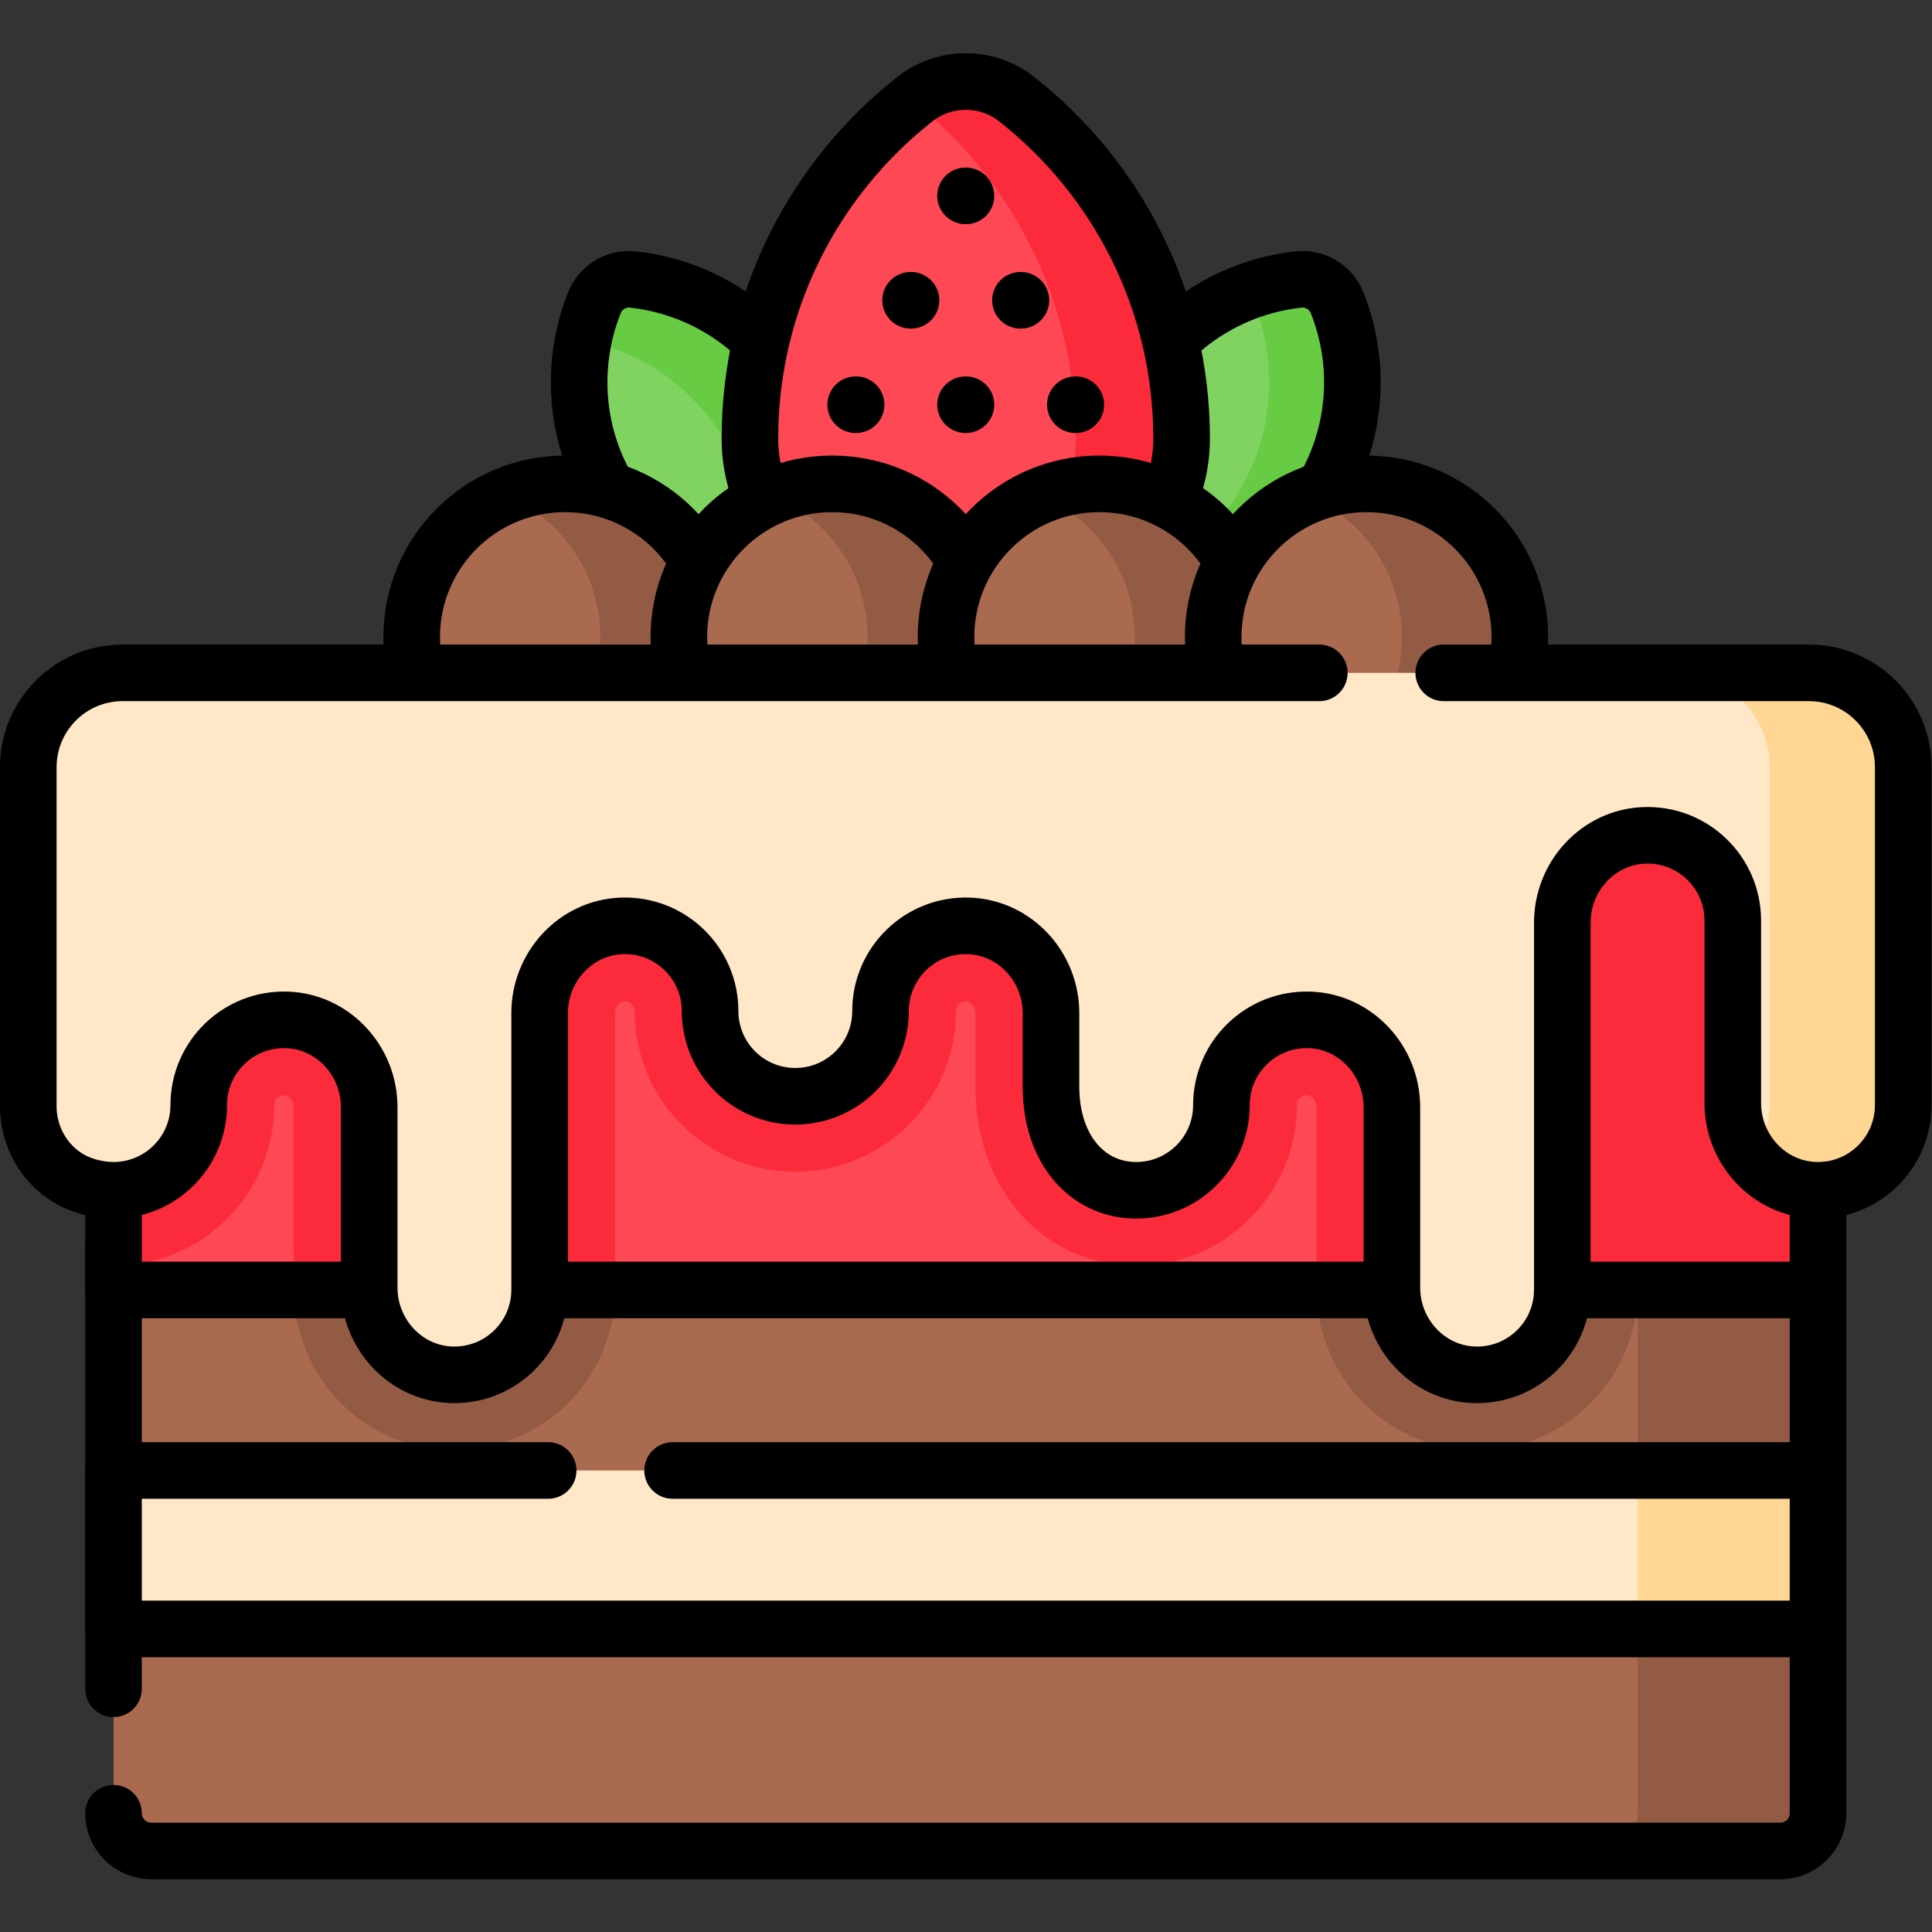 <?xml version="1.0" encoding="UTF-8"?>
<svg xmlns="http://www.w3.org/2000/svg" xmlns:xlink="http://www.w3.org/1999/xlink" version="1.1" width="512" height="512" x="0" y="0" viewBox="0 0 682.667 682.667" style="enable-background:new 0 0 512 512" xml:space="preserve" class="">
  <rect x="0" y="0" width="682.667" height="682.667" fill="#333333" stroke="none"/>
  <g>
    <defs>
      <clipPath id="a">
        <path d="M0 512h512V0H0Z" fill="#000000" opacity="1" data-original="#000000"></path>
      </clipPath>
    </defs>
    <g clip-path="url(#a)" transform="matrix(1.333 0 0 -1.333 0 682.667)">
      <path d="M0 0v-149.72c0-5.52-4.48-10-10-10h-431.82c-5.52 0-10 4.48-10 10V0Z" style="fill-opacity:1;fill-rule:nonzero;stroke:none" transform="translate(481.91 181.2)" fill="#AA6A50" data-original="#aa6a50" class=""></path>
      <path d="M0 0v-149.72c0-5.52-4.48-10-10-10h-47.77c5.52 0 10 4.48 10 10V0Z" style="fill-opacity:1;fill-rule:nonzero;stroke:none" transform="translate(481.91 181.2)" fill="#935B44" data-original="#935b44" class="" opacity="1"></path>
      <path d="M0 0h19.28C13.38-3 6.81-4.59 0-4.59Z" style="fill-opacity:1;fill-rule:nonzero;stroke:none" transform="translate(30.09 181.2)" fill="#FEB541" data-original="#feb541"></path>
      <path d="M0 0h85.19v-10.92c0-23.49-19.11-42.59-42.6-42.59-.5 0-1.02.01-1.53.03C18.04-52.67 0-33.73 0-10.38Z" style="fill-opacity:1;fill-rule:nonzero;stroke:none" transform="translate(77.86 181.2)" fill="#935B44" data-original="#935b44" class="" opacity="1"></path>
      <path d="M0 0h38.24A42.193 42.193 0 0 0 17.5-4.56C11.13-4.34 5.23-2.74 0 0" style="fill-opacity:1;fill-rule:nonzero;stroke:none" transform="translate(282.15 181.2)" fill="#FEB541" data-original="#feb541"></path>
      <path d="M0 0h85.19v-10.92c0-23.49-19.11-42.59-42.59-42.59-.51 0-1.03.01-1.54.03C18.04-52.67 0-33.73 0-10.38Z" style="fill-opacity:1;fill-rule:nonzero;stroke:none" transform="translate(348.95 181.2)" fill="#935B44" data-original="#935b44" class="" opacity="1"></path>
      <path d="M0 0v0c0-5.523 4.477-10 10-10h431.818c5.523 0 10 4.477 10 10v149.715H0V32.991" style="stroke-linecap: round; stroke-linejoin: round; stroke-miterlimit: 10; stroke-dasharray: none; stroke-opacity: 1;" transform="translate(30.09 31.48)" fill="none" stroke="#000000" stroke-width="15px" stroke-linecap="round" stroke-linejoin="round" stroke-miterlimit="10" stroke-dasharray="none" stroke-opacity="" data-original="#000000" class=""></path>
      <path d="M481.91 80.34H30.09v42h451.82z" style="fill-opacity:1;fill-rule:nonzero;stroke:none" fill="#FFE7C7" data-original="#ffe7c7" class="" opacity="1"></path>
      <path d="M481.91 80.34h-47.77v42h47.77z" style="fill-opacity:1;fill-rule:nonzero;stroke:none" fill="#FFD693" data-original="#ffd693" class=""></path>
      <path d="M0 0h-115.212v-42.003h451.818V0H32.99" style="stroke-linecap: round; stroke-linejoin: round; stroke-miterlimit: 10; stroke-dasharray: none; stroke-opacity: 1;" transform="translate(145.303 122.339)" fill="none" stroke="#000000" stroke-width="15px" stroke-linecap="round" stroke-linejoin="round" stroke-miterlimit="10" stroke-dasharray="none" stroke-opacity="" data-original="#000000" class=""></path>
      <path d="M481.91 170.19H30.09v136.23h451.82z" style="fill-opacity:1;fill-rule:nonzero;stroke:none" fill="#FE4855" data-original="#fe4855"></path>
      <path d="M0 0v-129.81c11.38 0 22.07 4.43 30.12 12.47 8.04 8.05 12.47 18.74 12.47 30.12a2.59 2.59 0 0 0 2.59 2.59h.12c1.29-.05 2.47-1.54 2.47-3.13v-47.84c0-.21 0-.42.01-.63h85.18v73.39c0 1.59 1.18 3.08 2.47 3.13h.12c1.42 0 2.59-1.16 2.59-2.59 0-23.48 19.1-42.59 42.59-42.59 23.48 0 42.59 19.11 42.59 42.59a2.59 2.59 0 0 0 2.59 2.59h.11c1.3-.05 2.48-1.54 2.48-3.13v-19.43c0-26.68 17.27-46.67 41.06-47.51.51-.02 1.02-.03 1.53-.03 23.49 0 42.59 19.11 42.59 42.59 0 1.43 1.17 2.59 2.59 2.59h.12c1.29-.05 2.47-1.54 2.47-3.13v-47.84c0-.21 0-.42.01-.63h132.95V0z" style="fill-opacity:1;fill-rule:nonzero;stroke:none" transform="translate(30.09 306.42)" fill="#FB2B3B" data-original="#fb2b3b" class=""></path>
      <path d="M481.909 170.194H30.091v136.224h451.818z" style="stroke-linecap: round; stroke-linejoin: round; stroke-miterlimit: 10; stroke-dasharray: none; stroke-opacity: 1;" fill="none" stroke="#000000" stroke-width="15px" stroke-linecap="round" stroke-linejoin="round" stroke-miterlimit="10" stroke-dasharray="none" stroke-opacity="" data-original="#000000" class=""></path>
      <path d="M0 0c10.847-18.031 10.527-39.665 1.035-56.846-19.626-.336-38.898 9.512-49.745 27.543-9.531 15.842-10.437 34.46-4.085 50.391 1.628 4.085 5.828 6.61 10.199 6.134C-25.544 25.365-9.531 15.843 0 0" style="fill-opacity:1;fill-rule:nonzero;stroke:none" transform="translate(210.373 410.818)" fill="#80D361" data-original="#80d361" class=""></path>
      <path d="M0 0c-4.18-.07-8.35.32-12.42 1.16 2.71 13.43.6 27.87-7.02 40.53C-27.98 55.88-41.72 65-56.76 68.08c.68 3.37 1.66 6.67 2.93 9.86 1.63 4.08 5.83 6.61 10.2 6.13 17.05-1.86 33.06-11.38 42.59-27.22C9.81 38.82 9.49 17.18 0 0" style="fill-opacity:1;fill-rule:nonzero;stroke:none" transform="translate(211.41 353.97)" fill="#67CB44" data-original="#67cb44"></path>
      <path d="M0 0c10.847-18.031 10.527-39.665 1.035-56.846-19.626-.336-38.898 9.512-49.745 27.543-9.531 15.842-10.437 34.46-4.085 50.391 1.628 4.085 5.828 6.61 10.199 6.134C-25.544 25.365-9.531 15.843 0 0Z" style="stroke-linecap: round; stroke-linejoin: round; stroke-miterlimit: 10; stroke-dasharray: none; stroke-opacity: 1;" transform="translate(210.373 410.818)" fill="none" stroke="#000000" stroke-width="15px" stroke-linecap="round" stroke-linejoin="round" stroke-miterlimit="10" stroke-dasharray="none" stroke-opacity="" data-original="#000000" class=""></path>
      <path d="M0 0c-10.847-18.031-10.527-39.665-1.035-56.846 19.626-.336 38.898 9.512 49.745 27.543 9.531 15.842 10.437 34.46 4.085 50.391-1.628 4.085-5.828 6.61-10.199 6.134C25.544 25.365 9.531 15.843 0 0" style="fill-opacity:1;fill-rule:nonzero;stroke:none" transform="translate(301.627 410.818)" fill="#80D361" data-original="#80d361" class=""></path>
      <path d="M0 0c-10.85-18.04-30.12-27.88-49.75-27.55-.61 1.11-1.19 2.24-1.72 3.38C-39.61-19.89-29.08-11.66-22.07 0c10.15 16.87 10.52 36.9 2.75 53.47a57.362 57.362 0 0 0 13.054 3.036c4.425.495 8.7-1.987 10.349-6.123C10.435 34.455 9.527 15.84 0 0" style="fill-opacity:1;fill-rule:nonzero;stroke:none" transform="translate(350.34 381.52)" fill="#67CB44" data-original="#67cb44"></path>
      <path d="M0 0c-10.847-18.031-10.527-39.665-1.035-56.846 19.626-.336 38.898 9.512 49.745 27.543 9.531 15.842 10.437 34.46 4.085 50.391-1.628 4.085-5.828 6.61-10.199 6.134C25.544 25.365 9.531 15.843 0 0Z" style="stroke-linecap: round; stroke-linejoin: round; stroke-miterlimit: 10; stroke-dasharray: none; stroke-opacity: 1;" transform="translate(301.627 410.818)" fill="none" stroke="#000000" stroke-width="15px" stroke-linecap="round" stroke-linejoin="round" stroke-miterlimit="10" stroke-dasharray="none" stroke-opacity="" data-original="#000000" class=""></path>
      <path d="M0 0c0 36.521 17.112 69.044 43.753 89.997 7.889 6.204 19.04 6.205 26.929.002C97.331 69.045 114.434 36.521 114.434 0c0-26.556-25.617-48.084-57.217-48.084C25.617-48.084 0-26.556 0 0" style="fill-opacity:1;fill-rule:nonzero;stroke:none" transform="translate(198.783 395.87)" fill="#FE4855" data-original="#fe4855"></path>
      <path d="M0 0c0-26.56-25.62-48.08-57.22-48.08-4.84 0-9.53.5-14.02 1.45C-46.42-41.37-28.05-22.49-28.05 0c0 36.26-16.86 68.59-43.19 89.55.18.15.37.3.56.45 7.89 6.2 19.04 6.2 26.93 0C-17.11 69.05 0 36.52 0 0" style="fill-opacity:1;fill-rule:nonzero;stroke:none" transform="translate(313.22 395.87)" fill="#FB2B3B" data-original="#fb2b3b" class=""></path>
      <path d="M0 0h.113" style="stroke-linecap: round; stroke-linejoin: round; stroke-miterlimit: 10; stroke-dasharray: none; stroke-opacity: 1;" transform="translate(226.816 404.851)" fill="none" stroke="#000000" stroke-width="15px" stroke-linecap="round" stroke-linejoin="round" stroke-miterlimit="10" stroke-dasharray="none" stroke-opacity="" data-original="#000000" class=""></path>
      <path d="M0 0h.113" style="stroke-linecap: round; stroke-linejoin: round; stroke-miterlimit: 10; stroke-dasharray: none; stroke-opacity: 1;" transform="translate(255.936 404.851)" fill="none" stroke="#000000" stroke-width="15px" stroke-linecap="round" stroke-linejoin="round" stroke-miterlimit="10" stroke-dasharray="none" stroke-opacity="" data-original="#000000" class=""></path>
      <path d="M0 0h.113" style="stroke-linecap: round; stroke-linejoin: round; stroke-miterlimit: 10; stroke-dasharray: none; stroke-opacity: 1;" transform="translate(285.058 404.851)" fill="none" stroke="#000000" stroke-width="15px" stroke-linecap="round" stroke-linejoin="round" stroke-miterlimit="10" stroke-dasharray="none" stroke-opacity="" data-original="#000000" class=""></path>
      <path d="M0 0h.113" style="stroke-linecap: round; stroke-linejoin: round; stroke-miterlimit: 10; stroke-dasharray: none; stroke-opacity: 1;" transform="translate(255.936 460.207)" fill="none" stroke="#000000" stroke-width="15px" stroke-linecap="round" stroke-linejoin="round" stroke-miterlimit="10" stroke-dasharray="none" stroke-opacity="" data-original="#000000" class=""></path>
      <path d="M0 0h.113" style="stroke-linecap: round; stroke-linejoin: round; stroke-miterlimit: 10; stroke-dasharray: none; stroke-opacity: 1;" transform="translate(241.376 432.53)" fill="none" stroke="#000000" stroke-width="15px" stroke-linecap="round" stroke-linejoin="round" stroke-miterlimit="10" stroke-dasharray="none" stroke-opacity="" data-original="#000000" class=""></path>
      <path d="M0 0h.113" style="stroke-linecap: round; stroke-linejoin: round; stroke-miterlimit: 10; stroke-dasharray: none; stroke-opacity: 1;" transform="translate(270.497 432.53)" fill="none" stroke="#000000" stroke-width="15px" stroke-linecap="round" stroke-linejoin="round" stroke-miterlimit="10" stroke-dasharray="none" stroke-opacity="" data-original="#000000" class=""></path>
      <path d="M0 0c0 36.521 17.112 69.044 43.753 89.997 7.889 6.204 19.04 6.205 26.929.002C97.331 69.045 114.434 36.521 114.434 0c0-26.556-25.617-48.084-57.217-48.084C25.617-48.084 0-26.556 0 0Z" style="stroke-linecap: round; stroke-linejoin: round; stroke-miterlimit: 10; stroke-dasharray: none; stroke-opacity: 1;" transform="translate(198.783 395.87)" fill="none" stroke="#000000" stroke-width="15px" stroke-linecap="round" stroke-linejoin="round" stroke-miterlimit="10" stroke-dasharray="none" stroke-opacity="" data-original="#000000" class=""></path>
      <path d="M0 0c0-22.445-18.195-40.641-40.641-40.641-22.445 0-40.641 18.196-40.641 40.641 0 22.446 18.196 40.641 40.641 40.641C-18.195 40.641 0 22.446 0 0" style="fill-opacity:1;fill-rule:nonzero;stroke:none" transform="translate(190.409 343.228)" fill="#AA6A50" data-original="#aa6a50" class=""></path>
      <path d="M0 0c0-22.45-18.2-40.64-40.64-40.64-5.54 0-10.82 1.11-15.64 3.11C-41.59-31.4-31.27-16.91-31.27 0c0 16.9-10.32 31.4-25.01 37.53 4.82 2 10.1 3.11 15.64 3.11C-18.2 40.64 0 22.44 0 0" style="fill-opacity:1;fill-rule:nonzero;stroke:none" transform="translate(190.41 343.23)" fill="#935B44" data-original="#935b44" class="" opacity="1"></path>
      <path d="M0 0c0-22.445-18.195-40.641-40.641-40.641-22.445 0-40.641 18.196-40.641 40.641 0 22.446 18.196 40.641 40.641 40.641C-18.195 40.641 0 22.446 0 0Z" style="stroke-linecap: round; stroke-linejoin: round; stroke-miterlimit: 10; stroke-dasharray: none; stroke-opacity: 1;" transform="translate(190.409 343.228)" fill="none" stroke="#000000" stroke-width="15px" stroke-linecap="round" stroke-linejoin="round" stroke-miterlimit="10" stroke-dasharray="none" stroke-opacity="" data-original="#000000" class=""></path>
      <path d="M0 0c0-22.445-18.196-40.641-40.641-40.641-22.446 0-40.641 18.196-40.641 40.641 0 22.446 18.195 40.641 40.641 40.641C-18.196 40.641 0 22.446 0 0" style="fill-opacity:1;fill-rule:nonzero;stroke:none" transform="translate(261.23 343.228)" fill="#AA6A50" data-original="#aa6a50" class=""></path>
      <path d="M0 0c0-22.45-18.2-40.64-40.64-40.64-5.54 0-10.82 1.11-15.64 3.11C-41.59-31.4-31.27-16.91-31.27 0c0 16.9-10.32 31.4-25.01 37.53 4.82 2 10.1 3.11 15.64 3.11C-18.2 40.64 0 22.44 0 0" style="fill-opacity:1;fill-rule:nonzero;stroke:none" transform="translate(261.23 343.23)" fill="#935B44" data-original="#935b44" class="" opacity="1"></path>
      <path d="M0 0c0-22.445-18.196-40.641-40.641-40.641-22.446 0-40.641 18.196-40.641 40.641 0 22.446 18.195 40.641 40.641 40.641C-18.196 40.641 0 22.446 0 0Z" style="stroke-linecap: round; stroke-linejoin: round; stroke-miterlimit: 10; stroke-dasharray: none; stroke-opacity: 1;" transform="translate(261.23 343.228)" fill="none" stroke="#000000" stroke-width="15px" stroke-linecap="round" stroke-linejoin="round" stroke-miterlimit="10" stroke-dasharray="none" stroke-opacity="" data-original="#000000" class=""></path>
      <path d="M0 0c0-22.445-18.195-40.641-40.641-40.641-22.445 0-40.641 18.196-40.641 40.641 0 22.446 18.196 40.641 40.641 40.641C-18.195 40.641 0 22.446 0 0" style="fill-opacity:1;fill-rule:nonzero;stroke:none" transform="translate(332.052 343.228)" fill="#AA6A50" data-original="#aa6a50" class=""></path>
      <path d="M0 0c0-22.45-18.19-40.64-40.64-40.64-5.54 0-10.82 1.11-15.63 3.12C-41.58-31.4-31.26-16.91-31.26 0c0 16.9-10.32 31.39-25.01 37.52a40.442 40.442 0 0 0 15.63 3.12C-18.19 40.64 0 22.44 0 0" style="fill-opacity:1;fill-rule:nonzero;stroke:none" transform="translate(332.05 343.23)" fill="#935B44" data-original="#935b44" class="" opacity="1"></path>
      <path d="M0 0c0-22.445-18.195-40.641-40.641-40.641-22.445 0-40.641 18.196-40.641 40.641 0 22.446 18.196 40.641 40.641 40.641C-18.195 40.641 0 22.446 0 0Z" style="stroke-linecap: round; stroke-linejoin: round; stroke-miterlimit: 10; stroke-dasharray: none; stroke-opacity: 1;" transform="translate(332.052 343.228)" fill="none" stroke="#000000" stroke-width="15px" stroke-linecap="round" stroke-linejoin="round" stroke-miterlimit="10" stroke-dasharray="none" stroke-opacity="" data-original="#000000" class=""></path>
      <path d="M0 0c0-22.445-18.196-40.641-40.641-40.641-22.446 0-40.641 18.196-40.641 40.641 0 22.446 18.195 40.641 40.641 40.641C-18.196 40.641 0 22.446 0 0" style="fill-opacity:1;fill-rule:nonzero;stroke:none" transform="translate(402.873 343.228)" fill="#AA6A50" data-original="#aa6a50" class=""></path>
      <path d="M0 0c0-22.45-18.19-40.64-40.64-40.64-5.54 0-10.82 1.11-15.63 3.11C-41.59-31.4-31.26-16.91-31.26 0c0 16.9-10.33 31.4-25.01 37.53 4.81 2 10.09 3.11 15.63 3.11C-18.19 40.64 0 22.44 0 0" style="fill-opacity:1;fill-rule:nonzero;stroke:none" transform="translate(402.87 343.23)" fill="#935B44" data-original="#935b44" class="" opacity="1"></path>
      <path d="M0 0c0-22.445-18.196-40.641-40.641-40.641-22.446 0-40.641 18.196-40.641 40.641 0 22.446 18.195 40.641 40.641 40.641C-18.196 40.641 0 22.446 0 0Z" style="stroke-linecap: round; stroke-linejoin: round; stroke-miterlimit: 10; stroke-dasharray: none; stroke-opacity: 1;" transform="translate(402.873 343.228)" fill="none" stroke="#000000" stroke-width="15px" stroke-linecap="round" stroke-linejoin="round" stroke-miterlimit="10" stroke-dasharray="none" stroke-opacity="" data-original="#000000" class=""></path>
      <path d="M0 0c0-9.248 5.643-17.724 14.355-20.823C30.29-26.49 45.182-14.829 45.182.311c0 12.75 10.563 23.033 23.415 22.576 12.241-.435 21.767-10.868 21.767-23.118v-47.838c0-12.249 9.525-22.682 21.767-23.118 12.852-.457 23.414 9.827 23.414 22.577v73.3c0 12.249 9.526 22.683 21.767 23.118 12.853.457 23.415-9.827 23.415-22.577 0-12.476 10.115-22.59 22.591-22.59 12.477 0 22.591 10.114 22.591 22.59 0 12.75 10.563 23.034 23.415 22.577 12.241-.435 21.767-10.869 21.767-23.118V5.259c0-16.663 9.525-27.09 21.767-27.525 12.852-.457 23.415 9.827 23.415 22.577 0 12.75 10.562 23.033 23.414 22.576 12.242-.435 21.768-10.868 21.768-23.118v-47.838c0-12.249 9.525-22.682 21.767-23.118 12.852-.457 23.414 9.827 23.414 22.577v97.3c0 12.249 9.526 22.683 21.767 23.118 12.852.457 23.415-9.827 23.415-22.577V.852c0-12.249 9.525-22.683 21.767-23.118C486.437-22.723 497-12.439 497 .311v89.567c0 13.808-11.193 25-25 25H25c-13.807 0-25-11.192-25-25z" style="fill-opacity:1;fill-rule:nonzero;stroke:none" transform="translate(7.5 218.89)" fill="#FFE7C7" data-original="#ffe7c7" class="" opacity="1"></path>
      <path d="M0 0v-89.57c0-12.75-10.56-23.03-23.41-22.58-6.85.25-12.85 3.62-16.79 8.68 3 3.83 4.79 8.66 4.79 13.9V0c0 13.81-11.19 25-25 25H-25C-11.19 25 0 13.81 0 0" style="fill-opacity:1;fill-rule:nonzero;stroke:none" transform="translate(504.5 308.77)" fill="#FFD693" data-original="#ffd693" class=""></path>
      <path d="M0 0h-317.215c-13.807 0-25-11.193-25-25v-89.878c0-9.248 5.643-17.725 14.356-20.823 15.934-5.667 30.826 5.994 30.826 21.133 0 12.75 10.562 23.033 23.415 22.576 12.242-.435 21.767-10.868 21.767-23.117v-47.838c0-12.25 9.525-22.683 21.767-23.118 12.852-.457 23.415 9.826 23.415 22.576v73.301c0 12.25 9.525 22.682 21.767 23.117 12.852.457 23.415-9.825 23.415-22.576 0-12.477 10.114-22.591 22.591-22.591 12.476 0 22.59 10.114 22.59 22.591 0 12.751 10.563 23.033 23.415 22.576 12.242-.435 21.767-10.868 21.767-23.117v-19.431c0-16.663 9.525-27.09 21.767-27.525 12.852-.457 23.415 9.826 23.415 22.576s10.563 23.033 23.415 22.576c12.241-.435 21.767-10.868 21.767-23.117v-47.838c0-12.25 9.525-22.683 21.767-23.118 12.852-.457 23.414 9.826 23.414 22.576v97.301c0 12.25 9.526 22.682 21.767 23.117 12.853.457 23.416-9.825 23.416-22.576v-48.379c0-12.25 9.524-22.683 21.767-23.118 12.852-.457 23.414 9.826 23.414 22.576V-25c0 13.807-11.193 25-25 25H32.991" style="stroke-linecap: round; stroke-linejoin: round; stroke-miterlimit: 10; stroke-dasharray: none; stroke-opacity: 1;" transform="translate(349.715 333.769)" fill="none" stroke="#000000" stroke-width="15px" stroke-linecap="round" stroke-linejoin="round" stroke-miterlimit="10" stroke-dasharray="none" stroke-opacity="" data-original="#000000" class=""></path>
    </g>
  </g>
</svg>
